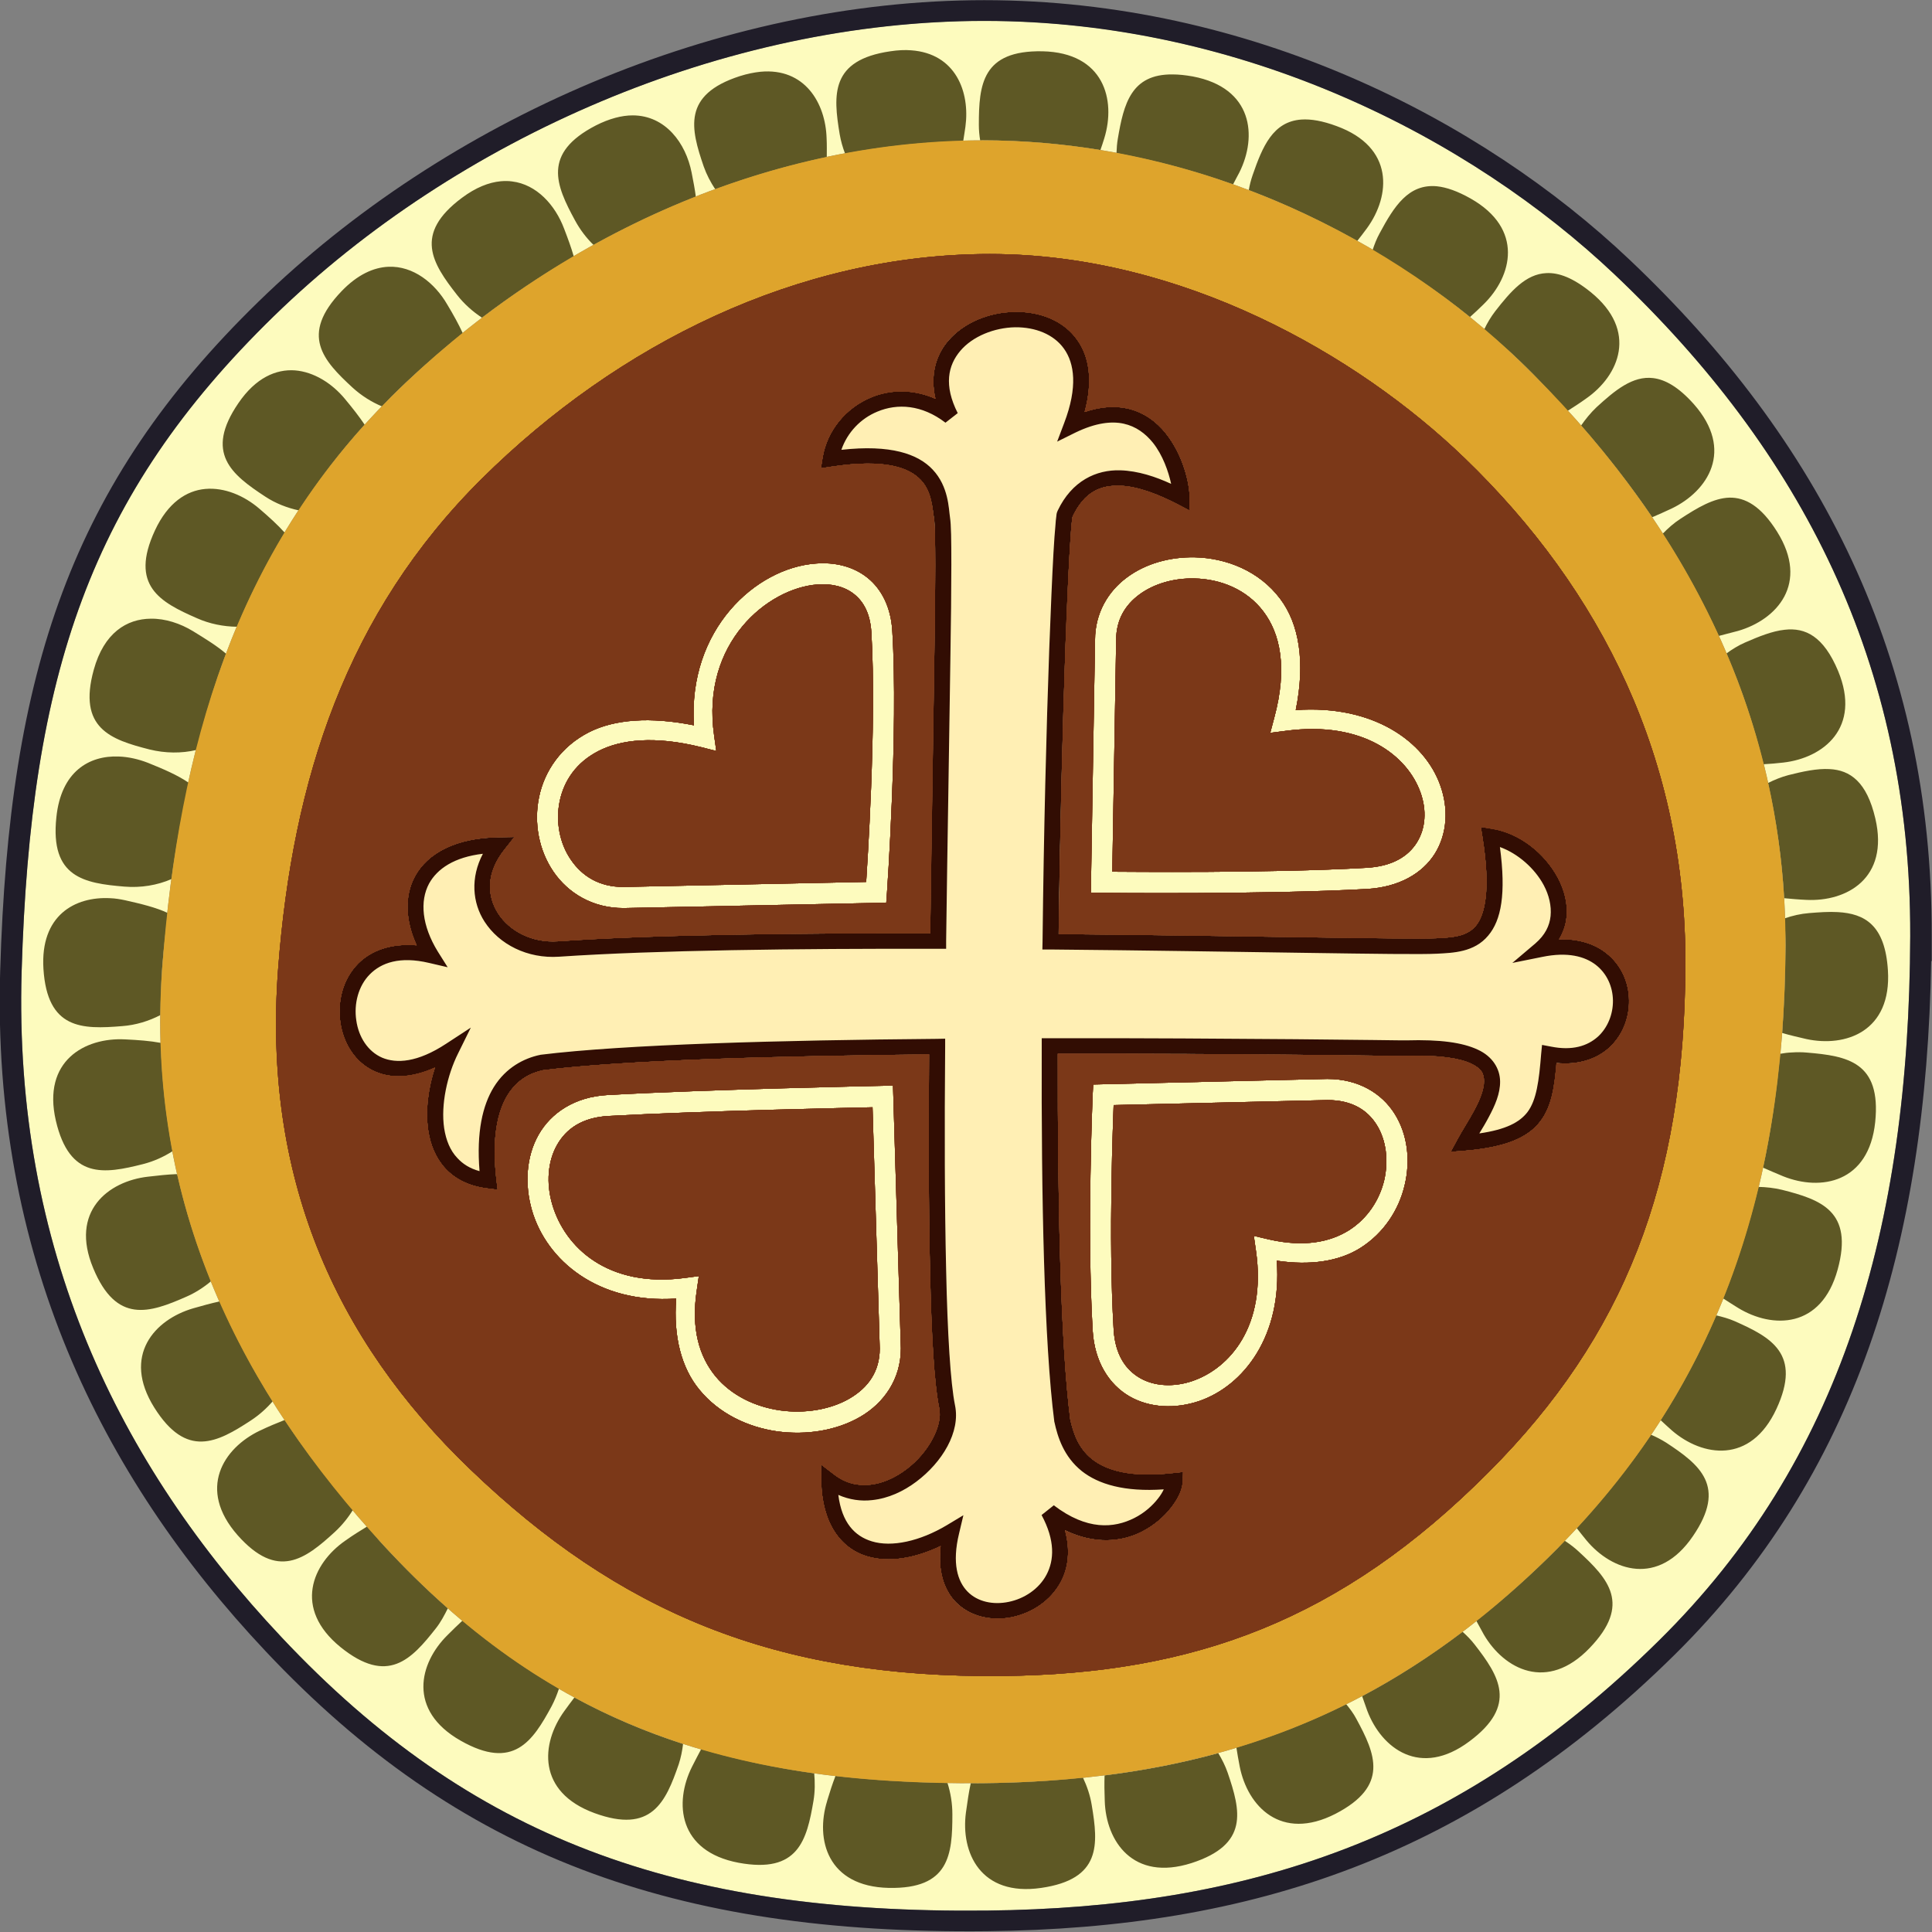<svg width="60" height="60" version="1.1" viewBox="0 0 60 60" xmlns="http://www.w3.org/2000/svg">
	<rect x="0" y="0" width="60" height="60" fill="#808080" stroke="none"/>
	<g transform="matrix(1.333 0 0 1.333 0 1.5e-6)">
		<g>
			<path d="m27.832 12.984c-0.574-0.011-1.144 0.145-1.582 0.473-0.437 0.324-0.738 0.832-0.738 1.453l-0.098 5.891h0.246s3.801 0.043 6.188-0.09c0.746-0.043 1.293-0.363 1.582-0.824 0.289-0.465 0.32-1.051 0.125-1.59-0.364-1.027-1.563-1.883-3.367-1.754 0.226-1.113 0.082-2.004-0.364-2.594-0.488-0.648-1.254-0.949-1.992-0.965zm-8.824 0.145c-1.406 0.101-2.988 1.547-2.84 3.769-1.02-0.203-1.852-0.14-2.445 0.161-0.653 0.332-1.039 0.906-1.164 1.511-0.125 0.602-4e-3 1.243 0.336 1.739 0.339 0.496 0.914 0.851 1.636 0.847h4e-3l6.113-0.125 0.016-0.222s0.266-3.786 0.125-6.106c-0.031-0.547-0.246-0.976-0.578-1.242s-0.762-0.367-1.203-0.332zm8.816 0.348c0.614 0.011 1.223 0.257 1.61 0.769 0.386 0.508 0.57 1.301 0.254 2.473l-0.094 0.355 0.363-0.047c1.809-0.242 2.836 0.59 3.137 1.434 0.152 0.422 0.117 0.844-0.082 1.164s-0.567 0.563-1.192 0.594c-2.257 0.129-5.621 0.09-5.906 0.09l0.09-5.399c0-0.469 0.207-0.812 0.539-1.058 0.336-0.25 0.805-0.387 1.281-0.375zm-8.781 0.14c0.344-0.027 0.645 0.055 0.859 0.227 0.219 0.176 0.371 0.449 0.399 0.886 0.129 2.168-0.106 5.555-0.121 5.817l-5.649 0.117c-0.57 4e-3 -0.972-0.254-1.23-0.633-0.262-0.379-0.36-0.886-0.262-1.363 0.098-0.473 0.383-0.906 0.906-1.172 0.52-0.266 1.301-0.359 2.387-0.09l0.356 0.09-0.051-0.363c-0.309-2.156 1.25-3.43 2.406-3.516zm11.875 11.52-5.449 0.129-0.012 0.23s-0.137 3.195 0 5.504c0.043 0.723 0.379 1.254 0.856 1.531 0.476 0.274 1.07 0.297 1.625 0.11 1.046-0.36 1.937-1.528 1.808-3.27 0.777 0.117 1.449 0.016 1.942-0.293 0.554-0.348 0.906-0.898 1.039-1.473 0.136-0.574 0.066-1.179-0.235-1.656-0.301-0.48-0.847-0.812-1.566-0.812zm-10.113 0.156-0.242 4e-3s-4.036 0.082-6.415 0.215c-0.753 0.043-1.308 0.41-1.601 0.926-0.289 0.511-0.328 1.156-0.152 1.765 0.339 1.156 1.531 2.176 3.359 2.051-0.07 0.879 0.121 1.613 0.539 2.121 0.461 0.563 1.133 0.875 1.816 0.973 0.684 0.093 1.383-0.02 1.934-0.34s0.945-0.879 0.945-1.59v-4e-3zm10.121 0.336c0.574 0 0.933 0.234 1.148 0.578 0.219 0.348 0.281 0.824 0.176 1.285-0.109 0.461-0.387 0.895-0.824 1.172-0.438 0.274-1.047 0.402-1.867 0.211l-0.348-0.082 0.051 0.355c0.246 1.735-0.602 2.727-1.485 3.028-0.437 0.148-0.886 0.121-1.218-0.071-0.332-0.191-0.579-0.542-0.614-1.132-0.129-2.168-7e-3 -4.973 0-5.227zm-10.598 0.168 0.168 5.621c0 0.535-0.269 0.91-0.703 1.164s-1.035 0.359-1.617 0.277c-0.578-0.082-1.133-0.343-1.508-0.796-0.371-0.454-0.574-1.094-0.434-2.008l0.047-0.325-0.324 0.043c-1.793 0.239-2.797-0.71-3.09-1.71-0.148-0.5-0.105-1.008 0.11-1.387 0.211-0.375 0.582-0.641 1.195-0.676 2.273-0.125 5.871-0.195 6.156-0.203z" fill="#d99f44"/>
			<path d="m23.063 5.918c-4.469 0-8.672 2.102-11.833 5.23-3.156 3.129-4.414 7.008-4.75 11.422-0.363 4.821 1.301 8.618 4.477 11.664 3.461 3.321 7.098 4.868 12.395 4.813 4.464-0.047 7.89-1.293 11.339-4.758 3.137-3.148 4.559-6.715 4.575-11.812 0.015-4.778-1.946-8.723-5.149-11.809-2.496-2.406-6.59-4.75-11.054-4.75zm0.757 1.344v8e-3c0.5 0.031 0.985 0.234 1.278 0.652 0.281 0.391 0.367 0.953 0.172 1.676 0.371-0.125 0.703-0.145 0.992-0.082 0.386 0.086 0.679 0.308 0.894 0.574 0.426 0.527 0.559 1.195 0.559 1.5v0.305l-0.277-0.145c-0.403-0.207-0.907-0.422-1.352-0.434-0.441-0.011-0.82 0.133-1.102 0.731 0.02-0.047 4e-3 -4e-3 -4e-3 0.035-3e-3 0.043-0.011 0.102-0.019 0.18-0.012 0.152-0.027 0.371-0.043 0.644-0.031 0.543-0.066 1.309-0.098 2.227-0.062 1.789-0.121 4.164-0.152 6.629 2.145 0.019 4.176 0.051 5.734 0.074 1.614 0.023 2.77 0.039 3.055 0.023 0.379-0.019 0.711-0.035 0.926-0.289 0.211-0.254 0.351-0.832 0.156-2.058l-0.039-0.246 0.254 0.043c0.652 0.101 1.238 0.574 1.543 1.148 0.152 0.285 0.234 0.602 0.199 0.918-0.016 0.176-0.078 0.344-0.172 0.508 0.453-0.012 0.821 0.105 1.09 0.316 0.359 0.278 0.535 0.692 0.539 1.106 8e-3 0.41-0.152 0.828-0.476 1.117-0.289 0.254-0.707 0.394-1.215 0.348-0.047 0.546-0.106 1-0.375 1.355-0.301 0.395-0.836 0.605-1.75 0.684l-0.34 0.027 0.156-0.289c0.113-0.211 0.274-0.453 0.402-0.695 0.129-0.239 0.219-0.481 0.219-0.657 0-0.179-0.054-0.3-0.308-0.418-0.258-0.121-0.731-0.199-1.485-0.179-0.078 4e-3 -0.324 0-0.773-4e-3s-1.078-0.012-1.832-0.02c-1.469-0.011-3.434-0.027-5.531-0.023-8e-3 3.469 0.066 6.769 0.289 8.515 0.07 0.313 0.187 0.668 0.507 0.926 0.329 0.262 0.883 0.442 1.907 0.324l0.215-0.023-8e-3 0.207c-4e-3 0.203-0.106 0.414-0.27 0.625s-0.394 0.414-0.687 0.563c-0.469 0.238-1.106 0.296-1.785-0.032 0.125 0.457 0.078 0.864-0.094 1.192-0.235 0.445-0.676 0.73-1.141 0.828-0.465 0.094-0.969 0-1.308-0.344-0.278-0.285-0.422-0.73-0.356-1.312-0.59 0.281-1.199 0.394-1.715 0.238-0.621-0.188-1.051-0.781-1.066-1.758l-8e-3 -0.383 0.309 0.238c0.273 0.208 0.554 0.266 0.843 0.235s0.582-0.164 0.84-0.36c0.516-0.386 0.848-1.015 0.766-1.417-0.121-0.583-0.184-1.723-0.215-3.211-0.035-1.442-0.035-3.2-0.023-5.036-3.579 0.036-7.114 0.133-8.997 0.368-0.285 0.062-0.593 0.211-0.824 0.582-0.226 0.371-0.375 0.984-0.258 1.972l0.028 0.231-0.239-0.031c-0.425-0.051-0.753-0.219-0.98-0.465s-0.348-0.555-0.398-0.883c-0.071-0.481 3e-3 -1.004 0.156-1.469-0.539 0.242-1.012 0.258-1.383 0.098-0.477-0.203-0.75-0.664-0.82-1.145-0.071-0.48 0.05-1.008 0.414-1.375 0.301-0.304 0.765-0.476 1.363-0.426-0.262-0.57-0.289-1.14-0.043-1.601 0.297-0.551 0.965-0.899 1.934-0.918l0.386-4e-3 -0.234 0.297c-0.43 0.543-0.406 1.074-0.145 1.484 0.266 0.41 0.786 0.688 1.395 0.649 2.219-0.153 5.438-0.192 8.672-0.188 0.031-2.312 0.07-4.59 0.094-6.344 0.015-0.902 0.023-1.668 0.023-2.238 0-0.574-0.016-0.976-0.027-1.051-0.043-0.269-0.047-0.648-0.309-0.925-0.262-0.282-0.808-0.504-2.074-0.313l-0.254 0.039 0.039-0.246c0.106-0.641 0.547-1.164 1.133-1.406 0.445-0.184 0.98-0.195 1.496 0.031-0.125-0.535 4e-3 -1.008 0.289-1.344 0.375-0.441 0.981-0.675 1.57-0.679zm4.012 5.722c0.738 0.016 1.504 0.317 1.992 0.965 0.446 0.59 0.59 1.481 0.364 2.594 1.804-0.129 3.003 0.727 3.367 1.754 0.195 0.539 0.164 1.125-0.125 1.59-0.289 0.461-0.836 0.781-1.582 0.824-2.387 0.133-6.188 0.09-6.188 0.09h-0.246l0.098-5.891c0-0.621 0.301-1.129 0.738-1.453 0.438-0.328 1.008-0.484 1.582-0.473zm-8.824 0.145c0.441-0.035 0.871 0.066 1.203 0.332s0.547 0.695 0.578 1.242c0.141 2.32-0.125 6.106-0.125 6.106l-0.016 0.222-6.113 0.125h-4e-3c-0.722 4e-3 -1.297-0.351-1.636-0.847-0.34-0.496-0.461-1.137-0.336-1.739 0.125-0.605 0.511-1.179 1.164-1.511 0.593-0.301 1.425-0.364 2.445-0.161-0.148-2.222 1.434-3.668 2.84-3.769zm8.816 0.348c-0.476-0.012-0.945 0.125-1.281 0.375-0.332 0.246-0.539 0.589-0.539 1.058l-0.09 5.399c0.285 0 3.649 0.039 5.906-0.09 0.625-0.031 0.993-0.274 1.192-0.594s0.234-0.742 0.082-1.164c-0.301-0.844-1.328-1.676-3.137-1.434l-0.363 0.047 0.094-0.355c0.316-1.172 0.132-1.965-0.254-2.473-0.387-0.512-0.996-0.758-1.61-0.769zm-8.781 0.14c-1.156 0.086-2.715 1.36-2.406 3.516l0.051 0.363-0.356-0.09c-1.086-0.269-1.867-0.176-2.387 0.09-0.523 0.266-0.808 0.699-0.906 1.172-0.098 0.477 0 0.984 0.262 1.363 0.258 0.379 0.66 0.637 1.23 0.633l5.649-0.117c0.015-0.262 0.25-3.649 0.121-5.817-0.028-0.437-0.18-0.71-0.399-0.886-0.214-0.172-0.515-0.254-0.859-0.227zm11.875 11.52h8e-3c0.719 0 1.265 0.332 1.566 0.812 0.301 0.477 0.371 1.082 0.235 1.656-0.133 0.575-0.485 1.125-1.039 1.473-0.493 0.309-1.165 0.41-1.942 0.293 0.129 1.742-0.762 2.91-1.808 3.27-0.555 0.187-1.149 0.164-1.625-0.11-0.477-0.277-0.813-0.808-0.856-1.531-0.137-2.309 0-5.504 0-5.504l0.012-0.23zm-10.113 0.156 0.183 6.121v4e-3c0 0.711-0.394 1.27-0.945 1.59s-1.25 0.433-1.934 0.34c-0.683-0.098-1.355-0.41-1.816-0.973-0.418-0.508-0.609-1.242-0.539-2.121-1.828 0.125-3.02-0.895-3.359-2.051-0.176-0.609-0.137-1.254 0.152-1.765 0.293-0.516 0.848-0.883 1.601-0.926 2.379-0.133 6.415-0.215 6.415-0.215zm10.121 0.336-4.981 0.117c-7e-3 0.254-0.129 3.059 0 5.227 0.035 0.59 0.282 0.941 0.614 1.132 0.332 0.192 0.781 0.219 1.218 0.071 0.883-0.301 1.731-1.293 1.485-3.028l-0.051-0.355 0.348 0.082c0.82 0.188 1.429 0.063 1.867-0.211 0.437-0.277 0.715-0.711 0.824-1.172 0.105-0.461 0.043-0.937-0.176-1.285-0.215-0.344-0.574-0.578-1.148-0.578zm-10.598 0.168c-0.285 8e-3 -3.883 0.078-6.156 0.203-0.613 0.035-0.984 0.301-1.195 0.676-0.215 0.379-0.258 0.887-0.11 1.387 0.293 1 1.297 1.949 3.09 1.71l0.324-0.043-0.047 0.325c-0.14 0.914 0.063 1.554 0.434 2.008 0.375 0.453 0.93 0.714 1.508 0.796 0.582 0.082 1.183-0.023 1.617-0.277s0.703-0.629 0.703-1.164z" fill="#7b3818"/>
			<path d="m22.93 0.484c-6.032 0-12.282 2.723-16.551 6.883-4.277 4.168-5.672 8.332-5.875 15.27-0.188 6.433 2.238 11.457 6.059 15.511 4.406 4.684 9.226 6.438 16.429 6.364 6.059-0.063 10.988-1.676 15.66-6.293 4.235-4.18 5.828-9.594 5.852-16.406v-0.012c0.019-6.356-2.547-11.293-6.887-15.406-3.371-3.192-8.66-5.911-14.687-5.911zm-0.043 2.786c5.144 0 9.648 2.363 12.523 5.144 3.692 3.566 6.203 8.09 6.188 13.613-0.02 5.891-1.696 10.403-5.309 14.043-3.973 4.004-8.203 5.418-13.348 5.473-6.105 0.066-10.253-1.473-14.003-5.539-3.247-3.516-5.575-7.91-5.157-13.484 0.387-5.102 1.692-9.653 5.328-13.27 3.641-3.617 8.633-5.98 13.778-5.98zm0.933 3.992-0.168 4e-3c-0.589 4e-3 -1.195 0.238-1.57 0.679-0.285 0.34-0.414 0.809-0.289 1.344-0.516-0.226-1.051-0.215-1.496-0.031-0.586 0.242-1.027 0.765-1.133 1.406l-0.039 0.246 0.254-0.039c1.266-0.191 1.812 0.031 2.074 0.313 0.262 0.277 0.266 0.656 0.309 0.925 0.011 0.075 0.027 0.477 0.027 1.051 0 0.57-8e-3 1.336-0.023 2.238-0.024 1.754-0.063 4.032-0.094 6.344-3.234-4e-3 -6.453 0.035-8.672 0.188-0.609 0.039-1.129-0.239-1.395-0.649-0.261-0.406-0.285-0.941 0.145-1.484l0.234-0.297-0.386 8e-3c-0.969 0.015-1.637 0.363-1.934 0.914-0.246 0.461-0.219 1.031 0.043 1.605-0.598-0.054-1.062 0.118-1.363 0.422-0.364 0.367-0.485 0.895-0.414 1.375 0.07 0.481 0.343 0.942 0.82 1.145 0.371 0.16 0.844 0.144 1.383-0.094-0.153 0.461-0.227 0.984-0.156 1.465 0.05 0.328 0.171 0.637 0.398 0.883s0.555 0.414 0.98 0.465l0.239 0.031-0.028-0.231c-0.117-0.988 0.032-1.601 0.258-1.972 0.231-0.371 0.539-0.52 0.824-0.582 1.883-0.235 5.418-0.332 8.997-0.368-0.012 1.836-0.012 3.594 0.023 5.036 0.031 1.488 0.094 2.628 0.215 3.211 0.082 0.402-0.25 1.031-0.766 1.417-0.258 0.196-0.551 0.329-0.84 0.36-0.289 0.035-0.57-0.027-0.843-0.235l-0.309-0.238 8e-3 0.383c0.015 0.977 0.445 1.57 1.066 1.758 0.516 0.156 1.125 0.043 1.715-0.238-0.066 0.582 0.078 1.027 0.356 1.312 0.339 0.344 0.843 0.438 1.308 0.344 0.465-0.098 0.906-0.383 1.141-0.828 0.172-0.328 0.219-0.735 0.094-1.192 0.679 0.328 1.316 0.27 1.785 0.032 0.293-0.149 0.523-0.352 0.687-0.563s0.266-0.422 0.27-0.625l8e-3 -0.207-0.215 0.023c-1.024 0.118-1.578-0.062-1.907-0.324-0.32-0.258-0.437-0.613-0.507-0.926-0.223-1.746-0.297-5.046-0.289-8.515 2.097-4e-3 4.062 0.012 5.531 0.023 0.754 8e-3 1.383 0.016 1.832 0.02s0.695 8e-3 0.773 4e-3c0.754-0.02 1.227 0.058 1.485 0.179 0.254 0.118 0.308 0.239 0.308 0.418 0 0.176-0.09 0.418-0.219 0.657-0.128 0.242-0.289 0.484-0.402 0.695l-0.156 0.289 0.34-0.027c0.914-0.079 1.449-0.289 1.75-0.684 0.269-0.355 0.328-0.809 0.375-1.355 0.508 0.046 0.926-0.094 1.215-0.348 0.324-0.289 0.484-0.707 0.476-1.117-4e-3 -0.414-0.18-0.828-0.539-1.106-0.269-0.211-0.637-0.328-1.09-0.316 0.094-0.164 0.156-0.332 0.172-0.508 0.035-0.316-0.047-0.633-0.199-0.918-0.305-0.574-0.891-1.047-1.543-1.148l-0.254-0.043 0.039 0.246c0.195 1.226 0.055 1.804-0.156 2.058-0.215 0.254-0.547 0.27-0.926 0.289-0.285 0.016-1.441 0-3.055-0.023-1.558-0.023-3.589-0.055-5.734-0.074 0.031-2.465 0.09-4.84 0.152-6.629 0.032-0.918 0.067-1.684 0.098-2.227 0.016-0.273 0.031-0.492 0.043-0.644 8e-3 -0.078 0.016-0.137 0.019-0.18 8e-3 -0.039 0.024-0.078 4e-3 -0.035 0.282-0.594 0.661-0.742 1.102-0.731 0.445 0.012 0.949 0.227 1.352 0.434l0.277 0.145v-0.305c0-0.305-0.133-0.969-0.559-1.5-0.215-0.266-0.508-0.488-0.894-0.574-0.289-0.063-0.621-0.043-0.992 0.082 0.195-0.723 0.109-1.285-0.172-1.676-0.293-0.414-0.778-0.621-1.278-0.652zm4.012 5.722c-0.574-0.011-1.144 0.145-1.582 0.473-0.437 0.324-0.738 0.832-0.738 1.453l-0.098 5.891h0.246s3.801 0.043 6.188-0.09c0.746-0.043 1.293-0.363 1.582-0.824 0.289-0.465 0.32-1.051 0.125-1.59-0.364-1.027-1.563-1.883-3.367-1.754 0.226-1.113 0.082-2.004-0.364-2.594-0.488-0.648-1.254-0.949-1.992-0.965zm-8.824 0.145c-1.406 0.101-2.988 1.547-2.84 3.769-1.02-0.203-1.852-0.14-2.445 0.161-0.653 0.332-1.039 0.906-1.164 1.511-0.125 0.602-4e-3 1.243 0.336 1.739 0.339 0.496 0.914 0.851 1.636 0.847h4e-3l6.113-0.125 0.016-0.222s0.266-3.786 0.125-6.106c-0.031-0.547-0.246-0.976-0.578-1.242s-0.762-0.367-1.203-0.332zm8.816 0.348c0.614 0.011 1.223 0.257 1.61 0.769 0.386 0.508 0.57 1.301 0.254 2.473l-0.094 0.355 0.363-0.047c1.809-0.242 2.836 0.59 3.137 1.434 0.152 0.422 0.117 0.844-0.082 1.164s-0.567 0.563-1.192 0.594c-2.257 0.129-5.621 0.09-5.906 0.09l0.09-5.399c0-0.469 0.207-0.812 0.539-1.058 0.336-0.25 0.805-0.387 1.281-0.375zm-8.781 0.14c0.344-0.027 0.645 0.055 0.859 0.227 0.219 0.176 0.371 0.449 0.399 0.886 0.129 2.168-0.106 5.555-0.121 5.817l-5.649 0.117c-0.57 4e-3 -0.972-0.254-1.23-0.633-0.262-0.379-0.36-0.886-0.262-1.363 0.098-0.473 0.383-0.906 0.906-1.172 0.52-0.266 1.301-0.359 2.387-0.09l0.356 0.09-0.051-0.363c-0.309-2.156 1.25-3.43 2.406-3.516zm11.875 11.52-5.449 0.129-0.012 0.23s-0.137 3.195 0 5.504c0.043 0.723 0.379 1.254 0.856 1.531 0.476 0.274 1.07 0.297 1.625 0.11 1.046-0.36 1.937-1.528 1.808-3.27 0.777 0.117 1.449 0.016 1.942-0.293 0.554-0.348 0.906-0.898 1.039-1.473 0.136-0.574 0.066-1.179-0.235-1.656-0.301-0.48-0.847-0.812-1.566-0.812zm-10.113 0.156-0.242 4e-3s-4.036 0.082-6.415 0.215c-0.753 0.043-1.308 0.41-1.601 0.926-0.289 0.511-0.328 1.156-0.152 1.765 0.339 1.156 1.531 2.176 3.359 2.051-0.07 0.879 0.121 1.613 0.539 2.121 0.461 0.563 1.133 0.875 1.816 0.973 0.684 0.093 1.383-0.02 1.934-0.34s0.945-0.879 0.945-1.59v-4e-3zm10.121 0.336c0.574 0 0.933 0.234 1.148 0.578 0.219 0.348 0.281 0.824 0.176 1.285-0.109 0.461-0.387 0.895-0.824 1.172-0.438 0.274-1.047 0.402-1.867 0.211l-0.348-0.082 0.051 0.355c0.246 1.735-0.602 2.727-1.485 3.028-0.437 0.148-0.886 0.121-1.218-0.071-0.332-0.191-0.579-0.542-0.614-1.132-0.129-2.168-7e-3 -4.973 0-5.227zm-10.598 0.168 0.168 5.621c0 0.535-0.269 0.91-0.703 1.164s-1.035 0.359-1.617 0.277c-0.578-0.082-1.133-0.343-1.508-0.796-0.371-0.454-0.574-1.094-0.434-2.008l0.047-0.325-0.324 0.043c-1.793 0.239-2.797-0.71-3.09-1.71-0.148-0.5-0.105-1.008 0.11-1.387 0.211-0.375 0.582-0.641 1.195-0.676 2.273-0.125 5.871-0.195 6.156-0.203z" fill="#fdfbbe"/>
			<path d="m22.93 4e-3c-6.184 0-12.539 2.769-16.907 7.023-4.359 4.246-5.812 8.598-6.019 15.598-0.192 6.555 2.301 11.723 6.187 15.848 4.489 4.769 9.516 6.597 16.805 6.519 6.152-0.062 11.258-1.738 16.016-6.437 4.218-4.168 5.871-9.547 5.98-16.168l0.012 8e-3v-0.579c0.023-6.488-2.621-11.582-7.039-15.765-3.453-3.274-8.852-6.047-15.035-6.047zm0 0.484c6.027 0 11.316 2.715 14.687 5.907 4.34 4.113 6.903 9.05 6.887 15.406v0.012c-0.024 6.816-1.617 12.226-5.852 16.406-4.672 4.617-9.601 6.23-15.664 6.293-7.199 0.074-12.019-1.68-16.425-6.364-3.821-4.054-6.247-9.078-6.059-15.511 0.207-6.938 1.598-11.102 5.875-15.27 4.273-4.16 10.519-6.879 16.551-6.879z" fill="#201d29"/>
			<path d="m21.227 1.172c-0.145-0.012-0.309-4e-3 -0.485 0.023-1.398 0.203-1.332 1.012-1.179 1.934 0.027 0.156 0.07 0.305 0.125 0.449 0.91-0.172 1.828-0.269 2.753-0.293 0.016-0.113 0.036-0.215 0.051-0.332 0.11-0.812-0.226-1.707-1.265-1.781zm3.062 0.023c-1.41-0.027-1.484 0.778-1.484 1.715 0 0.121 0.011 0.242 0.031 0.363 0.016 0 0.035-3e-3 0.051-3e-3 0.941 0 1.859 0.082 2.75 0.226 0.031-0.094 0.062-0.176 0.09-0.273 0.277-0.899-8e-3 -1.996-1.438-2.028zm-6.574 0.477c-0.149 0.016-0.305 0.047-0.477 0.101-1.343 0.434-1.148 1.219-0.843 2.106 0.066 0.187 0.16 0.367 0.269 0.531 0.848-0.312 1.715-0.562 2.598-0.75 0-0.14 4e-3 -0.281-4e-3 -0.437-0.024-0.821-0.508-1.649-1.543-1.551zm9.605 0.062c-0.968-0.011-1.14 0.688-1.277 1.496-0.02 0.114-0.027 0.223-0.031 0.336 0.941 0.176 1.847 0.422 2.715 0.731 0.046-0.094 0.097-0.18 0.148-0.281 0.418-0.836 0.32-1.969-1.086-2.235-0.176-0.031-0.328-0.047-0.469-0.047zm-12.578 0.954c-0.254 0-0.543 0.074-0.859 0.234-1.254 0.648-0.934 1.391-0.485 2.215 0.114 0.211 0.262 0.406 0.43 0.57 0.77-0.426 1.567-0.805 2.383-1.125-0.023-0.18-0.059-0.363-0.098-0.562-0.136-0.688-0.609-1.329-1.371-1.332zm15.578 0.097c-0.664 0.047-0.906 0.629-1.136 1.293-0.039 0.113-0.071 0.235-0.09 0.352 0.89 0.336 1.73 0.738 2.527 1.183 0.074-0.097 0.149-0.187 0.227-0.297 0.55-0.757 0.64-1.886-0.707-2.378-0.328-0.122-0.598-0.168-0.821-0.153zm-18.656 1.438c-0.277 0.027-0.578 0.144-0.902 0.386-1.133 0.844-0.692 1.524-0.114 2.262 0.165 0.211 0.368 0.391 0.582 0.531 0.684-0.519 1.399-0.996 2.137-1.429-0.058-0.203-0.137-0.418-0.226-0.649-0.207-0.547-0.637-1.027-1.211-1.097-0.086-0.012-0.172-0.012-0.266-4e-3zm21.813 0.117c-0.664-0.063-1 0.473-1.332 1.09-0.071 0.129-0.125 0.265-0.168 0.402 0.812 0.481 1.582 0.996 2.269 1.555 0.106-0.094 0.207-0.188 0.317-0.297 0.671-0.656 0.945-1.758-0.301-2.465-0.305-0.172-0.563-0.262-0.785-0.285zm-24.426 1.875c-0.348 0.015-0.723 0.183-1.094 0.57-0.977 1.02-0.43 1.613 0.262 2.25 0.203 0.184 0.437 0.332 0.683 0.434 0.071-0.071 0.137-0.149 0.207-0.219 0.532-0.527 1.09-1.02 1.672-1.488-0.097-0.211-0.218-0.43-0.359-0.664-0.293-0.508-0.797-0.907-1.371-0.883zm26.976 0.148c-0.48 0.02-0.832 0.426-1.191 0.887-0.102 0.133-0.188 0.277-0.258 0.426 0.285 0.242 0.57 0.484 0.832 0.738 0.387 0.371 0.75 0.762 1.11 1.16 0.14-0.09 0.281-0.179 0.433-0.289 0.77-0.535 1.219-1.578 0.106-2.48-0.411-0.332-0.743-0.457-1.032-0.442zm-29.156 2.266c-0.441-0.031-0.914 0.172-1.316 0.762-0.797 1.164-0.16 1.664 0.625 2.179 0.238 0.157 0.508 0.262 0.781 0.321 0.449-0.692 0.957-1.356 1.535-1.996-0.129-0.192-0.285-0.391-0.461-0.602-0.297-0.359-0.719-0.629-1.164-0.664zm31.645 0.18c-0.477-0.059-0.891 0.285-1.321 0.679-0.136 0.129-0.254 0.274-0.359 0.426 0.598 0.684 1.152 1.395 1.656 2.137 0.149-0.063 0.293-0.129 0.453-0.203 0.848-0.407 1.465-1.36 0.516-2.434-0.352-0.394-0.66-0.57-0.945-0.605zm-33.731 2.582c-0.441 0.039-0.875 0.32-1.176 0.968-0.593 1.282 0.118 1.668 0.977 2.043 0.297 0.133 0.621 0.196 0.934 0.2 0.316-0.754 0.687-1.485 1.113-2.192-0.164-0.183-0.363-0.363-0.59-0.558-0.355-0.305-0.813-0.5-1.258-0.461zm35.504 0.203c-0.367 0.011-0.742 0.234-1.137 0.492-0.152 0.098-0.289 0.219-0.414 0.348 0.492 0.761 0.926 1.558 1.305 2.382 0.145-0.039 0.289-0.074 0.449-0.117 0.903-0.261 1.668-1.101 0.91-2.312-0.375-0.598-0.742-0.801-1.113-0.793zm-36.773 2.82c-0.563 4e-3 -1.094 0.328-1.332 1.191-0.375 1.36 0.39 1.625 1.3 1.856 0.364 0.09 0.746 0.094 1.09 0.012 0.196-0.766 0.418-1.516 0.692-2.243-0.207-0.179-0.473-0.343-0.766-0.523-0.301-0.184-0.648-0.297-0.984-0.293zm38.062 0.258c-0.289 0.031-0.598 0.156-0.922 0.297-0.152 0.066-0.297 0.156-0.433 0.254 0.355 0.828 0.644 1.691 0.863 2.582 0.152-8e-3 0.297-0.02 0.461-0.039 0.933-0.106 1.824-0.809 1.277-2.133-0.34-0.813-0.765-1.016-1.246-0.961zm-38.812 2.953c-0.688-0.027-1.344 0.348-1.453 1.418-0.149 1.402 0.652 1.535 1.585 1.613 0.383 0.032 0.766-0.031 1.098-0.176 0.102-0.765 0.242-1.507 0.402-2.242-0.253-0.175-0.578-0.316-0.949-0.465-0.219-0.085-0.453-0.14-0.683-0.148zm39.855 0.293c-0.289-0.016-0.617 0.055-0.957 0.141-0.164 0.043-0.324 0.109-0.473 0.183 0.192 0.863 0.321 1.758 0.375 2.684 0.164 0.015 0.332 0.031 0.516 0.039 0.938 0.047 1.934-0.5 1.609-1.895-0.199-0.855-0.586-1.129-1.07-1.152zm-40.055 3.008c-0.82-0.043-1.632 0.398-1.554 1.648 0.09 1.41 0.898 1.41 1.836 1.332 0.312-0.023 0.621-0.117 0.89-0.258 4e-3 -0.371 0.016-0.746 0.043-1.128 0.032-0.422 0.082-0.836 0.125-1.25-0.273-0.129-0.613-0.211-0.996-0.297-0.113-0.024-0.226-0.043-0.344-0.047zm40.25 0.324c-0.207-0.012-0.433 4e-3 -0.668 0.023-0.195 0.016-0.386 0.059-0.566 0.122 4e-3 0.21 0.016 0.421 0.016 0.632-4e-3 0.7-0.032 1.379-0.078 2.039 0.175 0.051 0.359 0.094 0.562 0.141 0.918 0.199 1.992-0.176 1.902-1.602-0.066-1.054-0.539-1.32-1.168-1.355zm-39.906 2.965c-0.933-0.047-1.93 0.5-1.609 1.894 0.32 1.371 1.121 1.243 2.031 1.012 0.246-0.062 0.481-0.168 0.688-0.301-0.153-0.812-0.25-1.652-0.274-2.523-0.25-0.047-0.527-0.067-0.836-0.082zm38.836 0.305c-0.09 3e-3 -0.183 0.015-0.273 0.031-0.086 0.918-0.215 1.804-0.399 2.652 0.149 0.067 0.305 0.133 0.473 0.203 0.871 0.348 1.992 0.157 2.141-1.265 0.144-1.403-0.653-1.539-1.59-1.618-0.118-0.011-0.235-0.011-0.352-3e-3zm-37.644 2.835c-0.204 8e-3 -0.422 0.032-0.653 0.059-0.933 0.106-1.828 0.813-1.277 2.133 0.539 1.301 1.308 1.043 2.168 0.664 0.207-0.09 0.402-0.215 0.574-0.359-0.32-0.797-0.59-1.629-0.785-2.497-0.012 4e-3 -0.016 0-0.027 0zm36.867 0.297c-0.219 0.903-0.492 1.77-0.824 2.598 0.117 0.074 0.226 0.148 0.351 0.223 0.801 0.488 1.938 0.484 2.317-0.895 0.375-1.363-0.391-1.629-1.301-1.859-0.18-0.043-0.364-0.063-0.543-0.067zm-35.852 2.668c-0.195 0.043-0.398 0.098-0.613 0.16-0.902 0.262-1.668 1.102-0.91 2.313 0.75 1.195 1.465 0.816 2.25 0.301 0.191-0.125 0.363-0.278 0.508-0.446-0.465-0.742-0.879-1.519-1.235-2.328zm34.867 0.325c-0.367 0.851-0.796 1.664-1.296 2.441 0.089 0.082 0.167 0.156 0.265 0.242 0.707 0.61 1.832 0.793 2.434-0.504 0.593-1.281-0.121-1.668-0.981-2.047-0.133-0.058-0.277-0.097-0.422-0.132zm-33.351 2.437c-0.188 0.074-0.375 0.152-0.582 0.25-0.848 0.406-1.461 1.359-0.516 2.434 0.934 1.054 1.574 0.558 2.266-0.075 0.164-0.152 0.308-0.328 0.422-0.515-0.567-0.668-1.106-1.36-1.59-2.094zm31.832 0.344c-0.512 0.758-1.09 1.48-1.731 2.176 0.075 0.093 0.141 0.183 0.227 0.285 0.598 0.718 1.676 1.082 2.48-0.098 0.797-1.164 0.161-1.664-0.625-2.18-0.113-0.07-0.23-0.132-0.351-0.183zm-29.91 2.137c-0.164 0.101-0.332 0.203-0.512 0.332-0.77 0.535-1.219 1.578-0.109 2.48 1.097 0.887 1.648 0.293 2.226-0.445 0.11-0.141 0.195-0.301 0.274-0.461-0.508-0.446-1.004-0.934-1.496-1.465-0.133-0.141-0.254-0.297-0.383-0.441zm27.898 0.332c-0.055 0.058-0.109 0.117-0.164 0.175-0.625 0.629-1.254 1.188-1.894 1.692 0.058 0.105 0.113 0.207 0.175 0.32 0.473 0.809 1.477 1.344 2.465 0.313 0.981-1.02 0.434-1.614-0.258-2.25-0.101-0.094-0.211-0.176-0.324-0.25zm-25.68 1.863c-0.109 0.101-0.226 0.215-0.343 0.332-0.668 0.656-0.942 1.758 0.304 2.465 1.227 0.695 1.672 0.019 2.118-0.805 0.07-0.133 0.125-0.27 0.171-0.41-0.777-0.449-1.523-0.977-2.25-1.582zm23.301 0.258c-0.765 0.578-1.543 1.078-2.34 1.5 0.043 0.113 0.075 0.222 0.121 0.343 0.333 0.875 1.235 1.567 2.379 0.711 1.133-0.843 0.692-1.523 0.118-2.261-0.082-0.106-0.18-0.204-0.278-0.293zm-20.691 1.531c-0.078 0.101-0.153 0.203-0.235 0.316-0.55 0.758-0.64 1.887 0.704 2.379 1.328 0.485 1.656-0.254 1.961-1.14 0.05-0.153 0.082-0.313 0.101-0.473-0.883-0.285-1.726-0.645-2.531-1.082zm17.98 0.156c-0.832 0.414-1.683 0.746-2.558 1.012 0.023 0.144 0.047 0.289 0.078 0.445 0.183 0.918 0.957 1.75 2.23 1.098 1.254-0.649 0.934-1.391 0.485-2.215-0.063-0.121-0.149-0.234-0.235-0.34zm-15.027 1.047c-0.07 0.133-0.141 0.266-0.215 0.414-0.418 0.836-0.32 1.969 1.086 2.234 1.391 0.258 1.59-0.523 1.746-1.449 0.035-0.211 0.035-0.429 0.016-0.636-0.922-0.129-1.797-0.317-2.633-0.563zm12.047 0.094c-0.86 0.234-1.742 0.406-2.649 0.519-7e-3 0.188-4e-3 0.383 4e-3 0.594 0.028 0.938 0.657 1.883 2.02 1.449 1.344-0.433 1.148-1.215 0.844-2.105-0.055-0.16-0.133-0.313-0.219-0.457zm-8.918 0.531c-0.07 0.18-0.133 0.375-0.195 0.582v4e-3c-0.278 0.894 7e-3 1.992 1.437 2.023 1.414 0.028 1.481-0.777 1.481-1.714 0-0.25-0.04-0.5-0.114-0.731-0.914-0.016-1.781-0.07-2.609-0.164zm5.765 0.039c-0.746 0.078-1.503 0.121-2.289 0.129-0.109 4e-3 -0.214 0-0.324 0-0.047 0.207-0.078 0.437-0.113 0.684-0.125 0.929 0.336 1.964 1.754 1.757 1.398-0.203 1.332-1.007 1.176-1.933-0.036-0.223-0.11-0.438-0.204-0.637z" fill="#5e5825"/>
			<path d="m23.652 7.625c-0.488 8e-3 -0.992 0.211-1.277 0.547-0.289 0.34-0.391 0.805-0.062 1.453l-0.286 0.223c-0.55-0.422-1.117-0.45-1.586-0.258-0.386 0.16-0.699 0.484-0.843 0.89 1.144-0.128 1.789 0.094 2.132 0.458 0.372 0.398 0.372 0.914 0.403 1.117 0.027 0.172 0.031 0.527 0.031 1.101s-8e-3 1.344-0.023 2.246c-0.024 1.805-0.067 4.141-0.098 6.524v0.179h-0.188c-3.292-7e-3 -6.585 0.032-8.828 0.184-0.742 0.051-1.398-0.289-1.738-0.816-0.285-0.442-0.332-1.024-0.039-1.582-0.664 0.082-1.062 0.347-1.254 0.699-0.219 0.406-0.168 0.973 0.203 1.574l0.231 0.371-0.434-0.101c-0.687-0.161-1.113-4e-3 -1.379 0.265-0.269 0.27-0.375 0.688-0.316 1.074 0.054 0.387 0.269 0.723 0.601 0.864 0.332 0.144 0.821 0.121 1.493-0.321l0.574-0.375-0.301 0.602c-0.246 0.5-0.402 1.191-0.32 1.742 0.043 0.278 0.14 0.52 0.308 0.695 0.125 0.137 0.289 0.243 0.516 0.305-0.074-0.906 0.07-1.531 0.332-1.957 0.285-0.461 0.707-0.672 1.07-0.75h0.012l4e-3 -4e-3c1.961-0.242 5.586-0.34 9.242-0.371l0.188-4e-3v0.184c-0.016 1.902-0.012 3.726 0.023 5.211 0.031 1.48 0.102 2.633 0.207 3.148 0.129 0.621-0.301 1.324-0.902 1.774-0.301 0.226-0.653 0.394-1.028 0.433-0.261 0.031-0.531-8e-3 -0.789-0.121 0.082 0.649 0.383 0.965 0.782 1.082 0.46 0.141 1.117 0 1.75-0.379l0.382-0.23-0.101 0.426c-0.168 0.695-0.035 1.117 0.199 1.355s0.594 0.313 0.957 0.238c0.363-0.074 0.707-0.3 0.883-0.636s0.203-0.797-0.117-1.387l0.285-0.227c0.773 0.59 1.402 0.535 1.875 0.297 0.234-0.117 0.426-0.289 0.558-0.461 0.055-0.07 0.098-0.14 0.129-0.207-0.922 0.063-1.527-0.121-1.91-0.429-0.422-0.336-0.562-0.793-0.637-1.137l-3e-3 -4e-3v-8e-3c-0.235-1.824-0.301-5.207-0.293-8.754v-0.179h0.187c2.172-4e-3 4.207 0.011 5.723 0.023 0.754 8e-3 1.383 0.016 1.828 0.019 0.449 8e-3 0.746 8e-3 0.762 8e-3 0.785-0.023 1.304 0.051 1.656 0.211 0.351 0.164 0.523 0.453 0.523 0.742 4e-3 0.286-0.121 0.567-0.261 0.829-0.075 0.136-0.149 0.265-0.223 0.386 0.621-0.09 0.937-0.258 1.121-0.496 0.211-0.277 0.266-0.726 0.32-1.363l0.02-0.203 0.207 0.039c0.504 0.101 0.851-0.016 1.09-0.227 0.234-0.211 0.359-0.531 0.355-0.847-4e-3 -0.317-0.137-0.625-0.398-0.829-0.258-0.199-0.657-0.308-1.246-0.187l-0.7 0.141 0.536-0.454c0.226-0.195 0.332-0.41 0.355-0.64 0.023-0.231-0.035-0.481-0.16-0.719-0.211-0.394-0.606-0.734-1.02-0.887 0.145 1.09 0.032 1.704-0.269 2.063-0.328 0.391-0.824 0.402-1.199 0.422-0.344 0.019-1.465 4e-3 -3.079-0.02-1.613-0.023-3.703-0.058-5.925-0.078h-0.188v-0.183c0.031-2.532 0.094-4.981 0.16-6.817 0.032-0.918 0.067-1.683 0.098-2.234 0.016-0.278 0.031-0.496 0.047-0.657 8e-3 -0.078 0.012-0.144 0.019-0.195 8e-3 -0.051-4e-3 -0.066 0.032-0.137 0.332-0.699 0.902-0.957 1.457-0.941 0.418 0.012 0.832 0.152 1.187 0.316-0.062-0.285-0.195-0.671-0.426-0.96-0.175-0.219-0.394-0.383-0.679-0.442-0.282-0.062-0.649-0.027-1.125 0.207l-0.426 0.211 0.164-0.434c0.32-0.839 0.238-1.386-4e-3 -1.73-0.242-0.34-0.672-0.504-1.129-0.5z" fill="#ffefb4"/>
			<path d="m23.82 7.262-0.168 4e-3c-0.589 4e-3 -1.191 0.238-1.566 0.679-0.289 0.34-0.418 0.809-0.293 1.344-0.516-0.226-1.051-0.219-1.496-0.031-0.586 0.242-1.027 0.765-1.133 1.406l-0.039 0.246 0.254-0.039c1.266-0.191 1.812 0.035 2.074 0.313 0.262 0.277 0.266 0.656 0.313 0.929 0.011 0.075 0.023 0.473 0.023 1.047 0 0.57-8e-3 1.336-0.023 2.238-0.024 1.754-0.067 4.032-0.094 6.348-3.234-8e-3 -6.453 0.031-8.672 0.184-0.609 0.043-1.129-0.239-1.395-0.649-0.261-0.406-0.285-0.941 0.145-1.484l0.234-0.297-0.386 8e-3c-0.969 0.015-1.637 0.363-1.934 0.914-0.246 0.461-0.219 1.031 0.043 1.601-0.594-0.05-1.062 0.122-1.363 0.426-0.364 0.367-0.485 0.895-0.414 1.375 0.07 0.481 0.343 0.942 0.82 1.145 0.371 0.16 0.844 0.148 1.383-0.094-0.153 0.465-0.227 0.984-0.156 1.465 0.05 0.328 0.171 0.637 0.398 0.883s0.555 0.414 0.98 0.465l0.239 0.031-0.028-0.231c-0.117-0.988 0.032-1.601 0.258-1.972 0.231-0.371 0.539-0.52 0.828-0.582 1.879-0.235 5.414-0.332 8.993-0.368-0.012 1.836-0.012 3.594 0.023 5.032 0.031 1.488 0.094 2.629 0.215 3.215 0.082 0.402-0.25 1.031-0.766 1.417-0.258 0.196-0.551 0.329-0.84 0.36s-0.57-0.027-0.839-0.235l-0.313-0.238 8e-3 0.383c0.015 0.977 0.445 1.57 1.066 1.758 0.516 0.156 1.125 0.043 1.715-0.238-0.066 0.582 0.078 1.023 0.356 1.308 0.339 0.344 0.843 0.442 1.308 0.348 0.465-0.098 0.906-0.383 1.141-0.828 0.172-0.328 0.219-0.735 0.094-1.196 0.683 0.332 1.316 0.274 1.785 0.036 0.293-0.149 0.523-0.352 0.687-0.563s0.266-0.422 0.274-0.621l4e-3 -0.211-0.215 0.023c-1.024 0.118-1.582-0.066-1.907-0.324-0.324-0.258-0.437-0.613-0.507-0.926-0.223-1.746-0.297-5.046-0.289-8.515 2.097-4e-3 4.062 8e-3 5.531 0.023 0.754 8e-3 1.383 0.012 1.832 0.02 0.449 4e-3 0.695 8e-3 0.773 4e-3 0.754-0.02 1.227 0.058 1.485 0.179 0.254 0.118 0.308 0.239 0.308 0.418 0 0.176-0.09 0.418-0.219 0.657-0.128 0.242-0.289 0.484-0.402 0.695l-0.156 0.289 0.34-0.027c0.914-0.079 1.449-0.289 1.75-0.684 0.269-0.355 0.328-0.809 0.379-1.359 0.504 0.05 0.922-0.09 1.211-0.344 0.324-0.289 0.484-0.707 0.476-1.121-4e-3 -0.41-0.18-0.828-0.539-1.102-0.269-0.211-0.637-0.328-1.09-0.316 0.098-0.164 0.156-0.336 0.172-0.508 0.035-0.316-0.047-0.633-0.199-0.922-0.305-0.574-0.891-1.043-1.543-1.148l-0.254-0.039 0.039 0.246c0.195 1.226 0.055 1.804-0.156 2.058-0.215 0.254-0.547 0.27-0.926 0.289-0.285 0.016-1.437 0-3.051-0.023-1.562-0.023-3.597-0.055-5.742-0.074 0.031-2.465 0.094-4.84 0.156-6.629 0.035-0.918 0.067-1.684 0.098-2.227 0.016-0.273 0.031-0.492 0.043-0.644 8e-3 -0.078 0.016-0.137 0.019-0.18 4e-3 -0.039 0.024-0.078 4e-3 -0.035 0.282-0.598 0.661-0.742 1.102-0.731 0.445 0.012 0.953 0.227 1.352 0.434l0.277 0.145v-0.305c0-0.305-0.137-0.969-0.559-1.5-0.215-0.266-0.508-0.488-0.894-0.574-0.289-0.063-0.621-0.043-0.992 0.082 0.195-0.723 0.109-1.285-0.172-1.68-0.293-0.414-0.778-0.617-1.278-0.648zm-0.164 0.363c0.461-4e-3 0.891 0.16 1.133 0.5s0.324 0.891 4e-3 1.73l-0.164 0.434 0.426-0.211c0.476-0.23 0.843-0.269 1.125-0.207 0.285 0.063 0.504 0.227 0.679 0.442 0.231 0.289 0.364 0.675 0.426 0.96-0.355-0.164-0.769-0.304-1.187-0.316-0.555-0.016-1.125 0.242-1.457 0.941-0.032 0.071-0.024 0.086-0.032 0.137-7e-3 0.051-0.015 0.117-0.019 0.195-0.016 0.161-0.031 0.383-0.047 0.657-0.031 0.551-0.063 1.316-0.098 2.234-0.066 1.836-0.129 4.285-0.156 6.817l-4e-3 0.183h0.188c2.222 0.02 4.312 0.055 5.925 0.078 1.614 0.024 2.735 0.039 3.079 0.02 0.375-0.02 0.871-0.031 1.195-0.422 0.305-0.359 0.418-0.973 0.273-2.063 0.414 0.149 0.809 0.493 1.02 0.887 0.125 0.234 0.183 0.488 0.16 0.719-0.023 0.23-0.129 0.445-0.355 0.64l-0.536 0.454 0.7-0.141c0.589-0.121 0.988-0.012 1.246 0.187 0.261 0.204 0.394 0.512 0.398 0.829 4e-3 0.316-0.121 0.636-0.355 0.847-0.239 0.211-0.586 0.328-1.09 0.227l-0.207-0.039-0.02 0.203c-0.051 0.641-0.109 1.082-0.32 1.363-0.184 0.238-0.5 0.406-1.121 0.496 0.074-0.121 0.152-0.25 0.223-0.386 0.14-0.262 0.265-0.54 0.261-0.829s-0.172-0.578-0.523-0.738c-0.352-0.164-0.871-0.238-1.656-0.215-0.016 0-0.309 0-0.758-8e-3 -0.449-3e-3 -1.078-0.011-1.832-0.019-1.516-0.012-3.547-0.027-5.723-0.023h-0.187v0.179c-0.012 3.547 0.058 6.93 0.293 8.754v4e-3l3e-3 8e-3c0.075 0.344 0.215 0.801 0.637 1.14 0.387 0.305 0.988 0.489 1.91 0.426-0.031 0.067-0.074 0.137-0.129 0.207-0.132 0.172-0.324 0.344-0.558 0.461-0.473 0.238-1.102 0.293-1.875-0.297l-0.285 0.227c0.32 0.594 0.293 1.051 0.117 1.387s-0.52 0.562-0.883 0.636c-0.359 0.075-0.723 0-0.957-0.238s-0.367-0.66-0.199-1.355l0.101-0.426-0.382 0.23c-0.633 0.379-1.29 0.52-1.75 0.379-0.399-0.121-0.7-0.433-0.782-1.082 0.258 0.113 0.528 0.152 0.789 0.121 0.375-0.039 0.727-0.203 1.028-0.429 0.605-0.454 1.031-1.157 0.902-1.778-0.105-0.515-0.176-1.668-0.207-3.148-0.035-1.485-0.039-3.305-0.023-5.211v-0.184l-0.192 4e-3c-3.652 0.031-7.277 0.129-9.238 0.371l-8e-3 4e-3h-8e-3c-0.363 0.078-0.785 0.289-1.07 0.75-0.262 0.426-0.406 1.051-0.332 1.957-0.227-0.062-0.391-0.168-0.516-0.305-0.168-0.175-0.265-0.417-0.308-0.695-0.082-0.551 0.074-1.242 0.324-1.742l0.297-0.602-0.574 0.375c-0.672 0.442-1.161 0.465-1.493 0.325-0.332-0.145-0.547-0.481-0.601-0.868-0.059-0.386 0.047-0.804 0.316-1.074 0.266-0.269 0.696-0.426 1.379-0.265l0.434 0.101-0.231-0.367c-0.371-0.605-0.422-1.172-0.203-1.582 0.192-0.348 0.59-0.617 1.254-0.695-0.293 0.558-0.246 1.14 0.039 1.582 0.34 0.527 0.996 0.867 1.738 0.816 2.243-0.152 5.536-0.191 8.828-0.184h0.188v-0.179c0.031-2.383 0.074-4.719 0.098-6.524 0.015-0.902 0.023-1.668 0.023-2.246 0-0.574-4e-3 -0.929-0.031-1.101-0.031-0.203-0.031-0.719-0.403-1.114-0.343-0.367-0.984-0.589-2.128-0.461 0.14-0.406 0.449-0.73 0.839-0.89 0.465-0.195 1.036-0.164 1.586 0.258l0.286-0.223c-0.329-0.648-0.227-1.113 0.062-1.453 0.285-0.336 0.789-0.539 1.277-0.547z" fill="#320d03"/>
			<path d="m22.887 3.27c-5.145 0-10.137 2.363-13.778 5.98-3.636 3.617-4.941 8.168-5.328 13.27-0.418 5.574 1.91 9.968 5.157 13.484 3.75 4.066 7.898 5.605 14.003 5.539 5.145-0.055 9.375-1.469 13.348-5.473 3.613-3.64 5.289-8.152 5.309-14.043 0.015-5.523-2.496-10.047-6.188-13.613-2.875-2.781-7.379-5.144-12.523-5.144zm0.176 2.648c4.464 0 8.558 2.344 11.054 4.75 3.203 3.086 5.164 7.031 5.149 11.809-0.016 5.097-1.438 8.664-4.575 11.812-3.449 3.465-6.875 4.711-11.339 4.758-5.297 0.055-8.934-1.492-12.395-4.813-3.176-3.046-4.84-6.843-4.477-11.664 0.336-4.414 1.594-8.293 4.75-11.422 3.161-3.128 7.364-5.23 11.833-5.23z" fill="#dea42c"/>
			<path d="m23.063 5.918c-4.469 0-8.672 2.102-11.833 5.23-3.156 3.129-4.414 7.008-4.75 11.422-0.363 4.821 1.301 8.618 4.477 11.664 3.461 3.321 7.098 4.868 12.395 4.813 4.464-0.047 7.89-1.293 11.339-4.758 3.137-3.148 4.559-6.715 4.575-11.812 0.015-4.778-1.946-8.723-5.149-11.809-2.496-2.406-6.59-4.75-11.054-4.75zm0.757 1.344v8e-3c0.5 0.031 0.985 0.234 1.278 0.652 0.281 0.391 0.367 0.953 0.172 1.676 0.371-0.125 0.703-0.145 0.992-0.082 0.386 0.086 0.679 0.308 0.894 0.574 0.426 0.527 0.559 1.195 0.559 1.5v0.305l-0.277-0.145c-0.403-0.207-0.907-0.422-1.352-0.434-0.441-0.011-0.82 0.133-1.102 0.731 0.02-0.047 4e-3 -4e-3 -4e-3 0.035-3e-3 0.043-0.011 0.102-0.019 0.18-0.012 0.152-0.027 0.371-0.043 0.644-0.031 0.543-0.066 1.309-0.098 2.227-0.062 1.789-0.121 4.164-0.152 6.629 2.145 0.019 4.176 0.051 5.734 0.074 1.614 0.023 2.77 0.039 3.055 0.023 0.379-0.019 0.711-0.035 0.926-0.289 0.211-0.254 0.351-0.832 0.156-2.058l-0.039-0.246 0.254 0.043c0.652 0.101 1.238 0.574 1.543 1.148 0.152 0.285 0.234 0.602 0.199 0.918-0.016 0.176-0.078 0.344-0.172 0.508 0.453-0.012 0.821 0.105 1.09 0.316 0.359 0.278 0.535 0.692 0.539 1.106 8e-3 0.41-0.152 0.828-0.476 1.117-0.289 0.254-0.707 0.394-1.215 0.348-0.047 0.546-0.106 1-0.375 1.355-0.301 0.395-0.836 0.605-1.75 0.684l-0.34 0.027 0.156-0.289c0.113-0.211 0.274-0.453 0.402-0.695 0.129-0.239 0.219-0.481 0.219-0.657 0-0.179-0.054-0.3-0.308-0.418-0.258-0.121-0.731-0.199-1.485-0.179-0.078 4e-3 -0.324 0-0.773-4e-3s-1.078-0.012-1.832-0.02c-1.469-0.011-3.434-0.027-5.531-0.023-8e-3 3.469 0.066 6.769 0.289 8.515 0.07 0.313 0.187 0.668 0.507 0.926 0.329 0.262 0.883 0.442 1.907 0.324l0.215-0.023-8e-3 0.207c-4e-3 0.203-0.106 0.414-0.27 0.625s-0.394 0.414-0.687 0.563c-0.469 0.238-1.106 0.296-1.785-0.032 0.125 0.457 0.078 0.864-0.094 1.192-0.235 0.445-0.676 0.73-1.141 0.828-0.465 0.094-0.969 0-1.308-0.344-0.278-0.285-0.422-0.73-0.356-1.312-0.59 0.281-1.199 0.394-1.715 0.238-0.621-0.188-1.051-0.781-1.066-1.758l-8e-3 -0.383 0.309 0.238c0.273 0.208 0.554 0.266 0.843 0.235s0.582-0.164 0.84-0.36c0.516-0.386 0.848-1.015 0.766-1.417-0.121-0.583-0.184-1.723-0.215-3.211-0.035-1.442-0.035-3.2-0.023-5.036-3.579 0.036-7.114 0.133-8.997 0.368-0.285 0.062-0.593 0.211-0.824 0.582-0.226 0.371-0.375 0.984-0.258 1.972l0.028 0.231-0.239-0.031c-0.425-0.051-0.753-0.219-0.98-0.465s-0.348-0.555-0.398-0.883c-0.071-0.481 3e-3 -1.004 0.156-1.469-0.539 0.242-1.012 0.258-1.383 0.098-0.477-0.203-0.75-0.664-0.82-1.145-0.071-0.48 0.05-1.008 0.414-1.375 0.301-0.304 0.765-0.476 1.363-0.426-0.262-0.57-0.289-1.14-0.043-1.601 0.297-0.551 0.965-0.899 1.934-0.918l0.386-4e-3 -0.234 0.297c-0.43 0.543-0.406 1.074-0.145 1.484 0.266 0.41 0.786 0.688 1.395 0.649 2.219-0.153 5.438-0.192 8.672-0.188 0.031-2.312 0.07-4.59 0.094-6.344 0.015-0.902 0.023-1.668 0.023-2.238 0-0.574-0.016-0.976-0.027-1.051-0.043-0.269-0.047-0.648-0.309-0.925-0.262-0.282-0.808-0.504-2.074-0.313l-0.254 0.039 0.039-0.246c0.106-0.641 0.547-1.164 1.133-1.406 0.445-0.184 0.98-0.195 1.496 0.031-0.125-0.535 4e-3 -1.008 0.289-1.344 0.375-0.441 0.981-0.675 1.57-0.679zm4.012 5.722c0.738 0.016 1.504 0.317 1.992 0.965 0.446 0.59 0.59 1.481 0.364 2.594 1.804-0.129 3.003 0.727 3.367 1.754 0.195 0.539 0.164 1.125-0.125 1.59-0.289 0.461-0.836 0.781-1.582 0.824-2.387 0.133-6.188 0.09-6.188 0.09h-0.246l0.098-5.891c0-0.621 0.301-1.129 0.738-1.453 0.438-0.328 1.008-0.484 1.582-0.473zm-8.824 0.145c0.441-0.035 0.871 0.066 1.203 0.332s0.547 0.695 0.578 1.242c0.141 2.32-0.125 6.106-0.125 6.106l-0.016 0.222-6.113 0.125h-4e-3c-0.722 4e-3 -1.297-0.351-1.636-0.847-0.34-0.496-0.461-1.137-0.336-1.739 0.125-0.605 0.511-1.179 1.164-1.511 0.593-0.301 1.425-0.364 2.445-0.161-0.148-2.222 1.434-3.668 2.84-3.769zm8.816 0.348c-0.476-0.012-0.945 0.125-1.281 0.375-0.332 0.246-0.539 0.589-0.539 1.058l-0.09 5.399c0.285 0 3.649 0.039 5.906-0.09 0.625-0.031 0.993-0.274 1.192-0.594s0.234-0.742 0.082-1.164c-0.301-0.844-1.328-1.676-3.137-1.434l-0.363 0.047 0.094-0.355c0.316-1.172 0.132-1.965-0.254-2.473-0.387-0.512-0.996-0.758-1.61-0.769zm-8.781 0.14c-1.156 0.086-2.715 1.36-2.406 3.516l0.051 0.363-0.356-0.09c-1.086-0.269-1.867-0.176-2.387 0.09-0.523 0.266-0.808 0.699-0.906 1.172-0.098 0.477 0 0.984 0.262 1.363 0.258 0.379 0.66 0.637 1.23 0.633l5.649-0.117c0.015-0.262 0.25-3.649 0.121-5.817-0.028-0.437-0.18-0.71-0.399-0.886-0.214-0.172-0.515-0.254-0.859-0.227zm11.875 11.52h8e-3c0.719 0 1.265 0.332 1.566 0.812 0.301 0.477 0.371 1.082 0.235 1.656-0.133 0.575-0.485 1.125-1.039 1.473-0.493 0.309-1.165 0.41-1.942 0.293 0.129 1.742-0.762 2.91-1.808 3.27-0.555 0.187-1.149 0.164-1.625-0.11-0.477-0.277-0.813-0.808-0.856-1.531-0.137-2.309 0-5.504 0-5.504l0.012-0.23zm-10.113 0.156 0.183 6.121v4e-3c0 0.711-0.394 1.27-0.945 1.59s-1.25 0.433-1.934 0.34c-0.683-0.098-1.355-0.41-1.816-0.973-0.418-0.508-0.609-1.242-0.539-2.121-1.828 0.125-3.02-0.895-3.359-2.051-0.176-0.609-0.137-1.254 0.152-1.765 0.293-0.516 0.848-0.883 1.601-0.926 2.379-0.133 6.415-0.215 6.415-0.215zm10.121 0.336-4.981 0.117c-7e-3 0.254-0.129 3.059 0 5.227 0.035 0.59 0.282 0.941 0.614 1.132 0.332 0.192 0.781 0.219 1.218 0.071 0.883-0.301 1.731-1.293 1.485-3.028l-0.051-0.355 0.348 0.082c0.82 0.188 1.429 0.063 1.867-0.211 0.437-0.277 0.715-0.711 0.824-1.172 0.105-0.461 0.043-0.937-0.176-1.285-0.215-0.344-0.574-0.578-1.148-0.578zm-10.598 0.168c-0.285 8e-3 -3.883 0.078-6.156 0.203-0.613 0.035-0.984 0.301-1.195 0.676-0.215 0.379-0.258 0.887-0.11 1.387 0.293 1 1.297 1.949 3.09 1.71l0.324-0.043-0.047 0.325c-0.14 0.914 0.063 1.554 0.434 2.008 0.375 0.453 0.93 0.714 1.508 0.796 0.582 0.082 1.183-0.023 1.617-0.277s0.703-0.629 0.703-1.164z" fill="#7b3818"/>
			<path d="m23.063 5.918c-4.469 0-8.672 2.102-11.833 5.23-3.156 3.129-4.414 7.008-4.75 11.422-0.363 4.821 1.301 8.618 4.477 11.664 3.461 3.321 7.098 4.868 12.395 4.813 4.464-0.047 7.89-1.293 11.339-4.758 3.137-3.148 4.559-6.715 4.575-11.812 0.015-4.778-1.946-8.723-5.149-11.809-2.496-2.406-6.59-4.75-11.054-4.75zm0.757 1.344v8e-3c0.5 0.031 0.985 0.234 1.278 0.652 0.281 0.391 0.367 0.953 0.172 1.676 0.371-0.125 0.703-0.145 0.992-0.082 0.386 0.086 0.679 0.308 0.894 0.574 0.426 0.527 0.559 1.195 0.559 1.5v0.305l-0.277-0.145c-0.403-0.207-0.907-0.422-1.352-0.434-0.441-0.011-0.82 0.133-1.102 0.731 0.02-0.047 4e-3 -4e-3 -4e-3 0.035-3e-3 0.043-0.011 0.102-0.019 0.18-0.012 0.152-0.027 0.371-0.043 0.644-0.031 0.543-0.066 1.309-0.098 2.227-0.062 1.789-0.121 4.164-0.152 6.629 2.145 0.019 4.176 0.051 5.734 0.074 1.614 0.023 2.77 0.039 3.055 0.023 0.379-0.019 0.711-0.035 0.926-0.289 0.211-0.254 0.351-0.832 0.156-2.058l-0.039-0.246 0.254 0.043c0.652 0.101 1.238 0.574 1.543 1.148 0.152 0.285 0.234 0.602 0.199 0.918-0.016 0.176-0.078 0.344-0.172 0.508 0.453-0.012 0.821 0.105 1.09 0.316 0.359 0.278 0.535 0.692 0.539 1.106 8e-3 0.41-0.152 0.828-0.476 1.117-0.289 0.254-0.707 0.394-1.215 0.348-0.047 0.546-0.106 1-0.375 1.355-0.301 0.395-0.836 0.605-1.75 0.684l-0.34 0.027 0.156-0.289c0.113-0.211 0.274-0.453 0.402-0.695 0.129-0.239 0.219-0.481 0.219-0.657 0-0.179-0.054-0.3-0.308-0.418-0.258-0.121-0.731-0.199-1.485-0.179-0.078 4e-3 -0.324 0-0.773-4e-3s-1.078-0.012-1.832-0.02c-1.469-0.011-3.434-0.027-5.531-0.023-8e-3 3.469 0.066 6.769 0.289 8.515 0.07 0.313 0.187 0.668 0.507 0.926 0.329 0.262 0.883 0.442 1.907 0.324l0.215-0.023-8e-3 0.207c-4e-3 0.203-0.106 0.414-0.27 0.625s-0.394 0.414-0.687 0.563c-0.469 0.238-1.106 0.296-1.785-0.032 0.125 0.457 0.078 0.864-0.094 1.192-0.235 0.445-0.676 0.73-1.141 0.828-0.465 0.094-0.969 0-1.308-0.344-0.278-0.285-0.422-0.73-0.356-1.312-0.59 0.281-1.199 0.394-1.715 0.238-0.621-0.188-1.051-0.781-1.066-1.758l-8e-3 -0.383 0.309 0.238c0.273 0.208 0.554 0.266 0.843 0.235s0.582-0.164 0.84-0.36c0.516-0.386 0.848-1.015 0.766-1.417-0.121-0.583-0.184-1.723-0.215-3.211-0.035-1.442-0.035-3.2-0.023-5.036-3.579 0.036-7.114 0.133-8.997 0.368-0.285 0.062-0.593 0.211-0.824 0.582-0.226 0.371-0.375 0.984-0.258 1.972l0.028 0.231-0.239-0.031c-0.425-0.051-0.753-0.219-0.98-0.465s-0.348-0.555-0.398-0.883c-0.071-0.481 3e-3 -1.004 0.156-1.469-0.539 0.242-1.012 0.258-1.383 0.098-0.477-0.203-0.75-0.664-0.82-1.145-0.071-0.48 0.05-1.008 0.414-1.375 0.301-0.304 0.765-0.476 1.363-0.426-0.262-0.57-0.289-1.14-0.043-1.601 0.297-0.551 0.965-0.899 1.934-0.918l0.386-4e-3 -0.234 0.297c-0.43 0.543-0.406 1.074-0.145 1.484 0.266 0.41 0.786 0.688 1.395 0.649 2.219-0.153 5.438-0.192 8.672-0.188 0.031-2.312 0.07-4.59 0.094-6.344 0.015-0.902 0.023-1.668 0.023-2.238 0-0.574-0.016-0.976-0.027-1.051-0.043-0.269-0.047-0.648-0.309-0.925-0.262-0.282-0.808-0.504-2.074-0.313l-0.254 0.039 0.039-0.246c0.106-0.641 0.547-1.164 1.133-1.406 0.445-0.184 0.98-0.195 1.496 0.031-0.125-0.535 4e-3 -1.008 0.289-1.344 0.375-0.441 0.981-0.675 1.57-0.679zm4.012 5.722c0.738 0.016 1.504 0.317 1.992 0.965 0.446 0.59 0.59 1.481 0.364 2.594 1.804-0.129 3.003 0.727 3.367 1.754 0.195 0.539 0.164 1.125-0.125 1.59-0.289 0.461-0.836 0.781-1.582 0.824-2.387 0.133-6.188 0.09-6.188 0.09h-0.246l0.098-5.891c0-0.621 0.301-1.129 0.738-1.453 0.438-0.328 1.008-0.484 1.582-0.473zm-8.824 0.145c0.441-0.035 0.871 0.066 1.203 0.332s0.547 0.695 0.578 1.242c0.141 2.32-0.125 6.106-0.125 6.106l-0.016 0.222-6.113 0.125h-4e-3c-0.722 4e-3 -1.297-0.351-1.636-0.847-0.34-0.496-0.461-1.137-0.336-1.739 0.125-0.605 0.511-1.179 1.164-1.511 0.593-0.301 1.425-0.364 2.445-0.161-0.148-2.222 1.434-3.668 2.84-3.769zm8.816 0.348c-0.476-0.012-0.945 0.125-1.281 0.375-0.332 0.246-0.539 0.589-0.539 1.058l-0.09 5.399c0.285 0 3.649 0.039 5.906-0.09 0.625-0.031 0.993-0.274 1.192-0.594s0.234-0.742 0.082-1.164c-0.301-0.844-1.328-1.676-3.137-1.434l-0.363 0.047 0.094-0.355c0.316-1.172 0.132-1.965-0.254-2.473-0.387-0.512-0.996-0.758-1.61-0.769zm-8.781 0.14c-1.156 0.086-2.715 1.36-2.406 3.516l0.051 0.363-0.356-0.09c-1.086-0.269-1.867-0.176-2.387 0.09-0.523 0.266-0.808 0.699-0.906 1.172-0.098 0.477 0 0.984 0.262 1.363 0.258 0.379 0.66 0.637 1.23 0.633l5.649-0.117c0.015-0.262 0.25-3.649 0.121-5.817-0.028-0.437-0.18-0.71-0.399-0.886-0.214-0.172-0.515-0.254-0.859-0.227zm11.875 11.52h8e-3c0.719 0 1.265 0.332 1.566 0.812 0.301 0.477 0.371 1.082 0.235 1.656-0.133 0.575-0.485 1.125-1.039 1.473-0.493 0.309-1.165 0.41-1.942 0.293 0.129 1.742-0.762 2.91-1.808 3.27-0.555 0.187-1.149 0.164-1.625-0.11-0.477-0.277-0.813-0.808-0.856-1.531-0.137-2.309 0-5.504 0-5.504l0.012-0.23zm-10.113 0.156 0.183 6.121v4e-3c0 0.711-0.394 1.27-0.945 1.59s-1.25 0.433-1.934 0.34c-0.683-0.098-1.355-0.41-1.816-0.973-0.418-0.508-0.609-1.242-0.539-2.121-1.828 0.125-3.02-0.895-3.359-2.051-0.176-0.609-0.137-1.254 0.152-1.765 0.293-0.516 0.848-0.883 1.601-0.926 2.379-0.133 6.415-0.215 6.415-0.215zm10.121 0.336-4.981 0.117c-7e-3 0.254-0.129 3.059 0 5.227 0.035 0.59 0.282 0.941 0.614 1.132 0.332 0.192 0.781 0.219 1.218 0.071 0.883-0.301 1.731-1.293 1.485-3.028l-0.051-0.355 0.348 0.082c0.82 0.188 1.429 0.063 1.867-0.211 0.437-0.277 0.715-0.711 0.824-1.172 0.105-0.461 0.043-0.937-0.176-1.285-0.215-0.344-0.574-0.578-1.148-0.578zm-10.598 0.168c-0.285 8e-3 -3.883 0.078-6.156 0.203-0.613 0.035-0.984 0.301-1.195 0.676-0.215 0.379-0.258 0.887-0.11 1.387 0.293 1 1.297 1.949 3.09 1.71l0.324-0.043-0.047 0.325c-0.14 0.914 0.063 1.554 0.434 2.008 0.375 0.453 0.93 0.714 1.508 0.796 0.582 0.082 1.183-0.023 1.617-0.277s0.703-0.629 0.703-1.164z" fill="#7b3818"/>
			<path d="m23.063 5.918c-4.469 0-8.672 2.102-11.833 5.23-3.156 3.129-4.414 7.008-4.75 11.422-0.363 4.821 1.301 8.618 4.477 11.664 3.461 3.321 7.098 4.868 12.395 4.813 4.464-0.047 7.89-1.293 11.339-4.758 3.137-3.148 4.559-6.715 4.575-11.812 0.015-4.778-1.946-8.723-5.149-11.809-2.496-2.406-6.59-4.75-11.054-4.75zm0.757 1.344v8e-3c0.5 0.031 0.985 0.234 1.278 0.652 0.281 0.391 0.367 0.953 0.172 1.676 0.371-0.125 0.703-0.145 0.992-0.082 0.386 0.086 0.679 0.308 0.894 0.574 0.426 0.527 0.559 1.195 0.559 1.5v0.305l-0.277-0.145c-0.403-0.207-0.907-0.422-1.352-0.434-0.441-0.011-0.82 0.133-1.102 0.731 0.02-0.047 4e-3 -4e-3 -4e-3 0.035-3e-3 0.043-0.011 0.102-0.019 0.18-0.012 0.152-0.027 0.371-0.043 0.644-0.031 0.543-0.066 1.309-0.098 2.227-0.062 1.789-0.121 4.164-0.152 6.629 2.145 0.019 4.176 0.051 5.734 0.074 1.614 0.023 2.77 0.039 3.055 0.023 0.379-0.019 0.711-0.035 0.926-0.289 0.211-0.254 0.351-0.832 0.156-2.058l-0.039-0.246 0.254 0.043c0.652 0.101 1.238 0.574 1.543 1.148 0.152 0.285 0.234 0.602 0.199 0.918-0.016 0.176-0.078 0.344-0.172 0.508 0.453-0.012 0.821 0.105 1.09 0.316 0.359 0.278 0.535 0.692 0.539 1.106 8e-3 0.41-0.152 0.828-0.476 1.117-0.289 0.254-0.707 0.394-1.215 0.348-0.047 0.546-0.106 1-0.375 1.355-0.301 0.395-0.836 0.605-1.75 0.684l-0.34 0.027 0.156-0.289c0.113-0.211 0.274-0.453 0.402-0.695 0.129-0.239 0.219-0.481 0.219-0.657 0-0.179-0.054-0.3-0.308-0.418-0.258-0.121-0.731-0.199-1.485-0.179-0.078 4e-3 -0.324 0-0.773-4e-3s-1.078-0.012-1.832-0.02c-1.469-0.011-3.434-0.027-5.531-0.023-8e-3 3.469 0.066 6.769 0.289 8.515 0.07 0.313 0.187 0.668 0.507 0.926 0.329 0.262 0.883 0.442 1.907 0.324l0.215-0.023-8e-3 0.207c-4e-3 0.203-0.106 0.414-0.27 0.625s-0.394 0.414-0.687 0.563c-0.469 0.238-1.106 0.296-1.785-0.032 0.125 0.457 0.078 0.864-0.094 1.192-0.235 0.445-0.676 0.73-1.141 0.828-0.465 0.094-0.969 0-1.308-0.344-0.278-0.285-0.422-0.73-0.356-1.312-0.59 0.281-1.199 0.394-1.715 0.238-0.621-0.188-1.051-0.781-1.066-1.758l-8e-3 -0.383 0.309 0.238c0.273 0.208 0.554 0.266 0.843 0.235s0.582-0.164 0.84-0.36c0.516-0.386 0.848-1.015 0.766-1.417-0.121-0.583-0.184-1.723-0.215-3.211-0.035-1.442-0.035-3.2-0.023-5.036-3.579 0.036-7.114 0.133-8.997 0.368-0.285 0.062-0.593 0.211-0.824 0.582-0.226 0.371-0.375 0.984-0.258 1.972l0.028 0.231-0.239-0.031c-0.425-0.051-0.753-0.219-0.98-0.465s-0.348-0.555-0.398-0.883c-0.071-0.481 3e-3 -1.004 0.156-1.469-0.539 0.242-1.012 0.258-1.383 0.098-0.477-0.203-0.75-0.664-0.82-1.145-0.071-0.48 0.05-1.008 0.414-1.375 0.301-0.304 0.765-0.476 1.363-0.426-0.262-0.57-0.289-1.14-0.043-1.601 0.297-0.551 0.965-0.899 1.934-0.918l0.386-4e-3 -0.234 0.297c-0.43 0.543-0.406 1.074-0.145 1.484 0.266 0.41 0.786 0.688 1.395 0.649 2.219-0.153 5.438-0.192 8.672-0.188 0.031-2.312 0.07-4.59 0.094-6.344 0.015-0.902 0.023-1.668 0.023-2.238 0-0.574-0.016-0.976-0.027-1.051-0.043-0.269-0.047-0.648-0.309-0.925-0.262-0.282-0.808-0.504-2.074-0.313l-0.254 0.039 0.039-0.246c0.106-0.641 0.547-1.164 1.133-1.406 0.445-0.184 0.98-0.195 1.496 0.031-0.125-0.535 4e-3 -1.008 0.289-1.344 0.375-0.441 0.981-0.675 1.57-0.679zm4.012 5.722c0.738 0.016 1.504 0.317 1.992 0.965 0.446 0.59 0.59 1.481 0.364 2.594 1.804-0.129 3.003 0.727 3.367 1.754 0.195 0.539 0.164 1.125-0.125 1.59-0.289 0.461-0.836 0.781-1.582 0.824-2.387 0.133-6.188 0.09-6.188 0.09h-0.246l0.098-5.891c0-0.621 0.301-1.129 0.738-1.453 0.438-0.328 1.008-0.484 1.582-0.473zm-8.824 0.145c0.441-0.035 0.871 0.066 1.203 0.332s0.547 0.695 0.578 1.242c0.141 2.32-0.125 6.106-0.125 6.106l-0.016 0.222-6.113 0.125h-4e-3c-0.722 4e-3 -1.297-0.351-1.636-0.847-0.34-0.496-0.461-1.137-0.336-1.739 0.125-0.605 0.511-1.179 1.164-1.511 0.593-0.301 1.425-0.364 2.445-0.161-0.148-2.222 1.434-3.668 2.84-3.769zm8.816 0.348c-0.476-0.012-0.945 0.125-1.281 0.375-0.332 0.246-0.539 0.589-0.539 1.058l-0.09 5.399c0.285 0 3.649 0.039 5.906-0.09 0.625-0.031 0.993-0.274 1.192-0.594s0.234-0.742 0.082-1.164c-0.301-0.844-1.328-1.676-3.137-1.434l-0.363 0.047 0.094-0.355c0.316-1.172 0.132-1.965-0.254-2.473-0.387-0.512-0.996-0.758-1.61-0.769zm-8.781 0.14c-1.156 0.086-2.715 1.36-2.406 3.516l0.051 0.363-0.356-0.09c-1.086-0.269-1.867-0.176-2.387 0.09-0.523 0.266-0.808 0.699-0.906 1.172-0.098 0.477 0 0.984 0.262 1.363 0.258 0.379 0.66 0.637 1.23 0.633l5.649-0.117c0.015-0.262 0.25-3.649 0.121-5.817-0.028-0.437-0.18-0.71-0.399-0.886-0.214-0.172-0.515-0.254-0.859-0.227zm11.875 11.52h8e-3c0.719 0 1.265 0.332 1.566 0.812 0.301 0.477 0.371 1.082 0.235 1.656-0.133 0.575-0.485 1.125-1.039 1.473-0.493 0.309-1.165 0.41-1.942 0.293 0.129 1.742-0.762 2.91-1.808 3.27-0.555 0.187-1.149 0.164-1.625-0.11-0.477-0.277-0.813-0.808-0.856-1.531-0.137-2.309 0-5.504 0-5.504l0.012-0.23zm-10.113 0.156 0.183 6.121v4e-3c0 0.711-0.394 1.27-0.945 1.59s-1.25 0.433-1.934 0.34c-0.683-0.098-1.355-0.41-1.816-0.973-0.418-0.508-0.609-1.242-0.539-2.121-1.828 0.125-3.02-0.895-3.359-2.051-0.176-0.609-0.137-1.254 0.152-1.765 0.293-0.516 0.848-0.883 1.601-0.926 2.379-0.133 6.415-0.215 6.415-0.215zm10.121 0.336-4.981 0.117c-7e-3 0.254-0.129 3.059 0 5.227 0.035 0.59 0.282 0.941 0.614 1.132 0.332 0.192 0.781 0.219 1.218 0.071 0.883-0.301 1.731-1.293 1.485-3.028l-0.051-0.355 0.348 0.082c0.82 0.188 1.429 0.063 1.867-0.211 0.437-0.277 0.715-0.711 0.824-1.172 0.105-0.461 0.043-0.937-0.176-1.285-0.215-0.344-0.574-0.578-1.148-0.578zm-10.598 0.168c-0.285 8e-3 -3.883 0.078-6.156 0.203-0.613 0.035-0.984 0.301-1.195 0.676-0.215 0.379-0.258 0.887-0.11 1.387 0.293 1 1.297 1.949 3.09 1.71l0.324-0.043-0.047 0.325c-0.14 0.914 0.063 1.554 0.434 2.008 0.375 0.453 0.93 0.714 1.508 0.796 0.582 0.082 1.183-0.023 1.617-0.277s0.703-0.629 0.703-1.164z" fill="#7b3818"/>
			<path d="m23.063 5.918c-4.469 0-8.672 2.102-11.833 5.23-3.156 3.129-4.414 7.008-4.75 11.422-0.363 4.821 1.301 8.618 4.477 11.664 3.461 3.321 7.098 4.868 12.395 4.813 4.464-0.047 7.89-1.293 11.339-4.758 3.137-3.148 4.559-6.715 4.575-11.812 0.015-4.778-1.946-8.723-5.149-11.809-2.496-2.406-6.59-4.75-11.054-4.75zm0.757 1.344v8e-3c0.5 0.031 0.985 0.234 1.278 0.652 0.281 0.391 0.367 0.953 0.172 1.676 0.371-0.125 0.703-0.145 0.992-0.082 0.386 0.086 0.679 0.308 0.894 0.574 0.426 0.527 0.559 1.195 0.559 1.5v0.305l-0.277-0.145c-0.403-0.207-0.907-0.422-1.352-0.434-0.441-0.011-0.82 0.133-1.102 0.731 0.02-0.047 4e-3 -4e-3 -4e-3 0.035-3e-3 0.043-0.011 0.102-0.019 0.18-0.012 0.152-0.027 0.371-0.043 0.644-0.031 0.543-0.066 1.309-0.098 2.227-0.062 1.789-0.121 4.164-0.152 6.629 2.145 0.019 4.176 0.051 5.734 0.074 1.614 0.023 2.77 0.039 3.055 0.023 0.379-0.019 0.711-0.035 0.926-0.289 0.211-0.254 0.351-0.832 0.156-2.058l-0.039-0.246 0.254 0.043c0.652 0.101 1.238 0.574 1.543 1.148 0.152 0.285 0.234 0.602 0.199 0.918-0.016 0.176-0.078 0.344-0.172 0.508 0.453-0.012 0.821 0.105 1.09 0.316 0.359 0.278 0.535 0.692 0.539 1.106 8e-3 0.41-0.152 0.828-0.476 1.117-0.289 0.254-0.707 0.394-1.215 0.348-0.047 0.546-0.106 1-0.375 1.355-0.301 0.395-0.836 0.605-1.75 0.684l-0.34 0.027 0.156-0.289c0.113-0.211 0.274-0.453 0.402-0.695 0.129-0.239 0.219-0.481 0.219-0.657 0-0.179-0.054-0.3-0.308-0.418-0.258-0.121-0.731-0.199-1.485-0.179-0.078 4e-3 -0.324 0-0.773-4e-3s-1.078-0.012-1.832-0.02c-1.469-0.011-3.434-0.027-5.531-0.023-8e-3 3.469 0.066 6.769 0.289 8.515 0.07 0.313 0.187 0.668 0.507 0.926 0.329 0.262 0.883 0.442 1.907 0.324l0.215-0.023-8e-3 0.207c-4e-3 0.203-0.106 0.414-0.27 0.625s-0.394 0.414-0.687 0.563c-0.469 0.238-1.106 0.296-1.785-0.032 0.125 0.457 0.078 0.864-0.094 1.192-0.235 0.445-0.676 0.73-1.141 0.828-0.465 0.094-0.969 0-1.308-0.344-0.278-0.285-0.422-0.73-0.356-1.312-0.59 0.281-1.199 0.394-1.715 0.238-0.621-0.188-1.051-0.781-1.066-1.758l-8e-3 -0.383 0.309 0.238c0.273 0.208 0.554 0.266 0.843 0.235s0.582-0.164 0.84-0.36c0.516-0.386 0.848-1.015 0.766-1.417-0.121-0.583-0.184-1.723-0.215-3.211-0.035-1.442-0.035-3.2-0.023-5.036-3.579 0.036-7.114 0.133-8.997 0.368-0.285 0.062-0.593 0.211-0.824 0.582-0.226 0.371-0.375 0.984-0.258 1.972l0.028 0.231-0.239-0.031c-0.425-0.051-0.753-0.219-0.98-0.465s-0.348-0.555-0.398-0.883c-0.071-0.481 3e-3 -1.004 0.156-1.469-0.539 0.242-1.012 0.258-1.383 0.098-0.477-0.203-0.75-0.664-0.82-1.145-0.071-0.48 0.05-1.008 0.414-1.375 0.301-0.304 0.765-0.476 1.363-0.426-0.262-0.57-0.289-1.14-0.043-1.601 0.297-0.551 0.965-0.899 1.934-0.918l0.386-4e-3 -0.234 0.297c-0.43 0.543-0.406 1.074-0.145 1.484 0.266 0.41 0.786 0.688 1.395 0.649 2.219-0.153 5.438-0.192 8.672-0.188 0.031-2.312 0.07-4.59 0.094-6.344 0.015-0.902 0.023-1.668 0.023-2.238 0-0.574-0.016-0.976-0.027-1.051-0.043-0.269-0.047-0.648-0.309-0.925-0.262-0.282-0.808-0.504-2.074-0.313l-0.254 0.039 0.039-0.246c0.106-0.641 0.547-1.164 1.133-1.406 0.445-0.184 0.98-0.195 1.496 0.031-0.125-0.535 4e-3 -1.008 0.289-1.344 0.375-0.441 0.981-0.675 1.57-0.679zm4.012 5.722c0.738 0.016 1.504 0.317 1.992 0.965 0.446 0.59 0.59 1.481 0.364 2.594 1.804-0.129 3.003 0.727 3.367 1.754 0.195 0.539 0.164 1.125-0.125 1.59-0.289 0.461-0.836 0.781-1.582 0.824-2.387 0.133-6.188 0.09-6.188 0.09h-0.246l0.098-5.891c0-0.621 0.301-1.129 0.738-1.453 0.438-0.328 1.008-0.484 1.582-0.473zm-8.824 0.145c0.441-0.035 0.871 0.066 1.203 0.332s0.547 0.695 0.578 1.242c0.141 2.32-0.125 6.106-0.125 6.106l-0.016 0.222-6.113 0.125h-4e-3c-0.722 4e-3 -1.297-0.351-1.636-0.847-0.34-0.496-0.461-1.137-0.336-1.739 0.125-0.605 0.511-1.179 1.164-1.511 0.593-0.301 1.425-0.364 2.445-0.161-0.148-2.222 1.434-3.668 2.84-3.769zm8.816 0.348c-0.476-0.012-0.945 0.125-1.281 0.375-0.332 0.246-0.539 0.589-0.539 1.058l-0.09 5.399c0.285 0 3.649 0.039 5.906-0.09 0.625-0.031 0.993-0.274 1.192-0.594s0.234-0.742 0.082-1.164c-0.301-0.844-1.328-1.676-3.137-1.434l-0.363 0.047 0.094-0.355c0.316-1.172 0.132-1.965-0.254-2.473-0.387-0.512-0.996-0.758-1.61-0.769zm-8.781 0.14c-1.156 0.086-2.715 1.36-2.406 3.516l0.051 0.363-0.356-0.09c-1.086-0.269-1.867-0.176-2.387 0.09-0.523 0.266-0.808 0.699-0.906 1.172-0.098 0.477 0 0.984 0.262 1.363 0.258 0.379 0.66 0.637 1.23 0.633l5.649-0.117c0.015-0.262 0.25-3.649 0.121-5.817-0.028-0.437-0.18-0.71-0.399-0.886-0.214-0.172-0.515-0.254-0.859-0.227zm11.875 11.52h8e-3c0.719 0 1.265 0.332 1.566 0.812 0.301 0.477 0.371 1.082 0.235 1.656-0.133 0.575-0.485 1.125-1.039 1.473-0.493 0.309-1.165 0.41-1.942 0.293 0.129 1.742-0.762 2.91-1.808 3.27-0.555 0.187-1.149 0.164-1.625-0.11-0.477-0.277-0.813-0.808-0.856-1.531-0.137-2.309 0-5.504 0-5.504l0.012-0.23zm-10.113 0.156 0.183 6.121v4e-3c0 0.711-0.394 1.27-0.945 1.59s-1.25 0.433-1.934 0.34c-0.683-0.098-1.355-0.41-1.816-0.973-0.418-0.508-0.609-1.242-0.539-2.121-1.828 0.125-3.02-0.895-3.359-2.051-0.176-0.609-0.137-1.254 0.152-1.765 0.293-0.516 0.848-0.883 1.601-0.926 2.379-0.133 6.415-0.215 6.415-0.215zm10.121 0.336-4.981 0.117c-7e-3 0.254-0.129 3.059 0 5.227 0.035 0.59 0.282 0.941 0.614 1.132 0.332 0.192 0.781 0.219 1.218 0.071 0.883-0.301 1.731-1.293 1.485-3.028l-0.051-0.355 0.348 0.082c0.82 0.188 1.429 0.063 1.867-0.211 0.437-0.277 0.715-0.711 0.824-1.172 0.105-0.461 0.043-0.937-0.176-1.285-0.215-0.344-0.574-0.578-1.148-0.578zm-10.598 0.168c-0.285 8e-3 -3.883 0.078-6.156 0.203-0.613 0.035-0.984 0.301-1.195 0.676-0.215 0.379-0.258 0.887-0.11 1.387 0.293 1 1.297 1.949 3.09 1.71l0.324-0.043-0.047 0.325c-0.14 0.914 0.063 1.554 0.434 2.008 0.375 0.453 0.93 0.714 1.508 0.796 0.582 0.082 1.183-0.023 1.617-0.277s0.703-0.629 0.703-1.164z" fill="#7b3818"/>
		</g>
	</g>
</svg>
